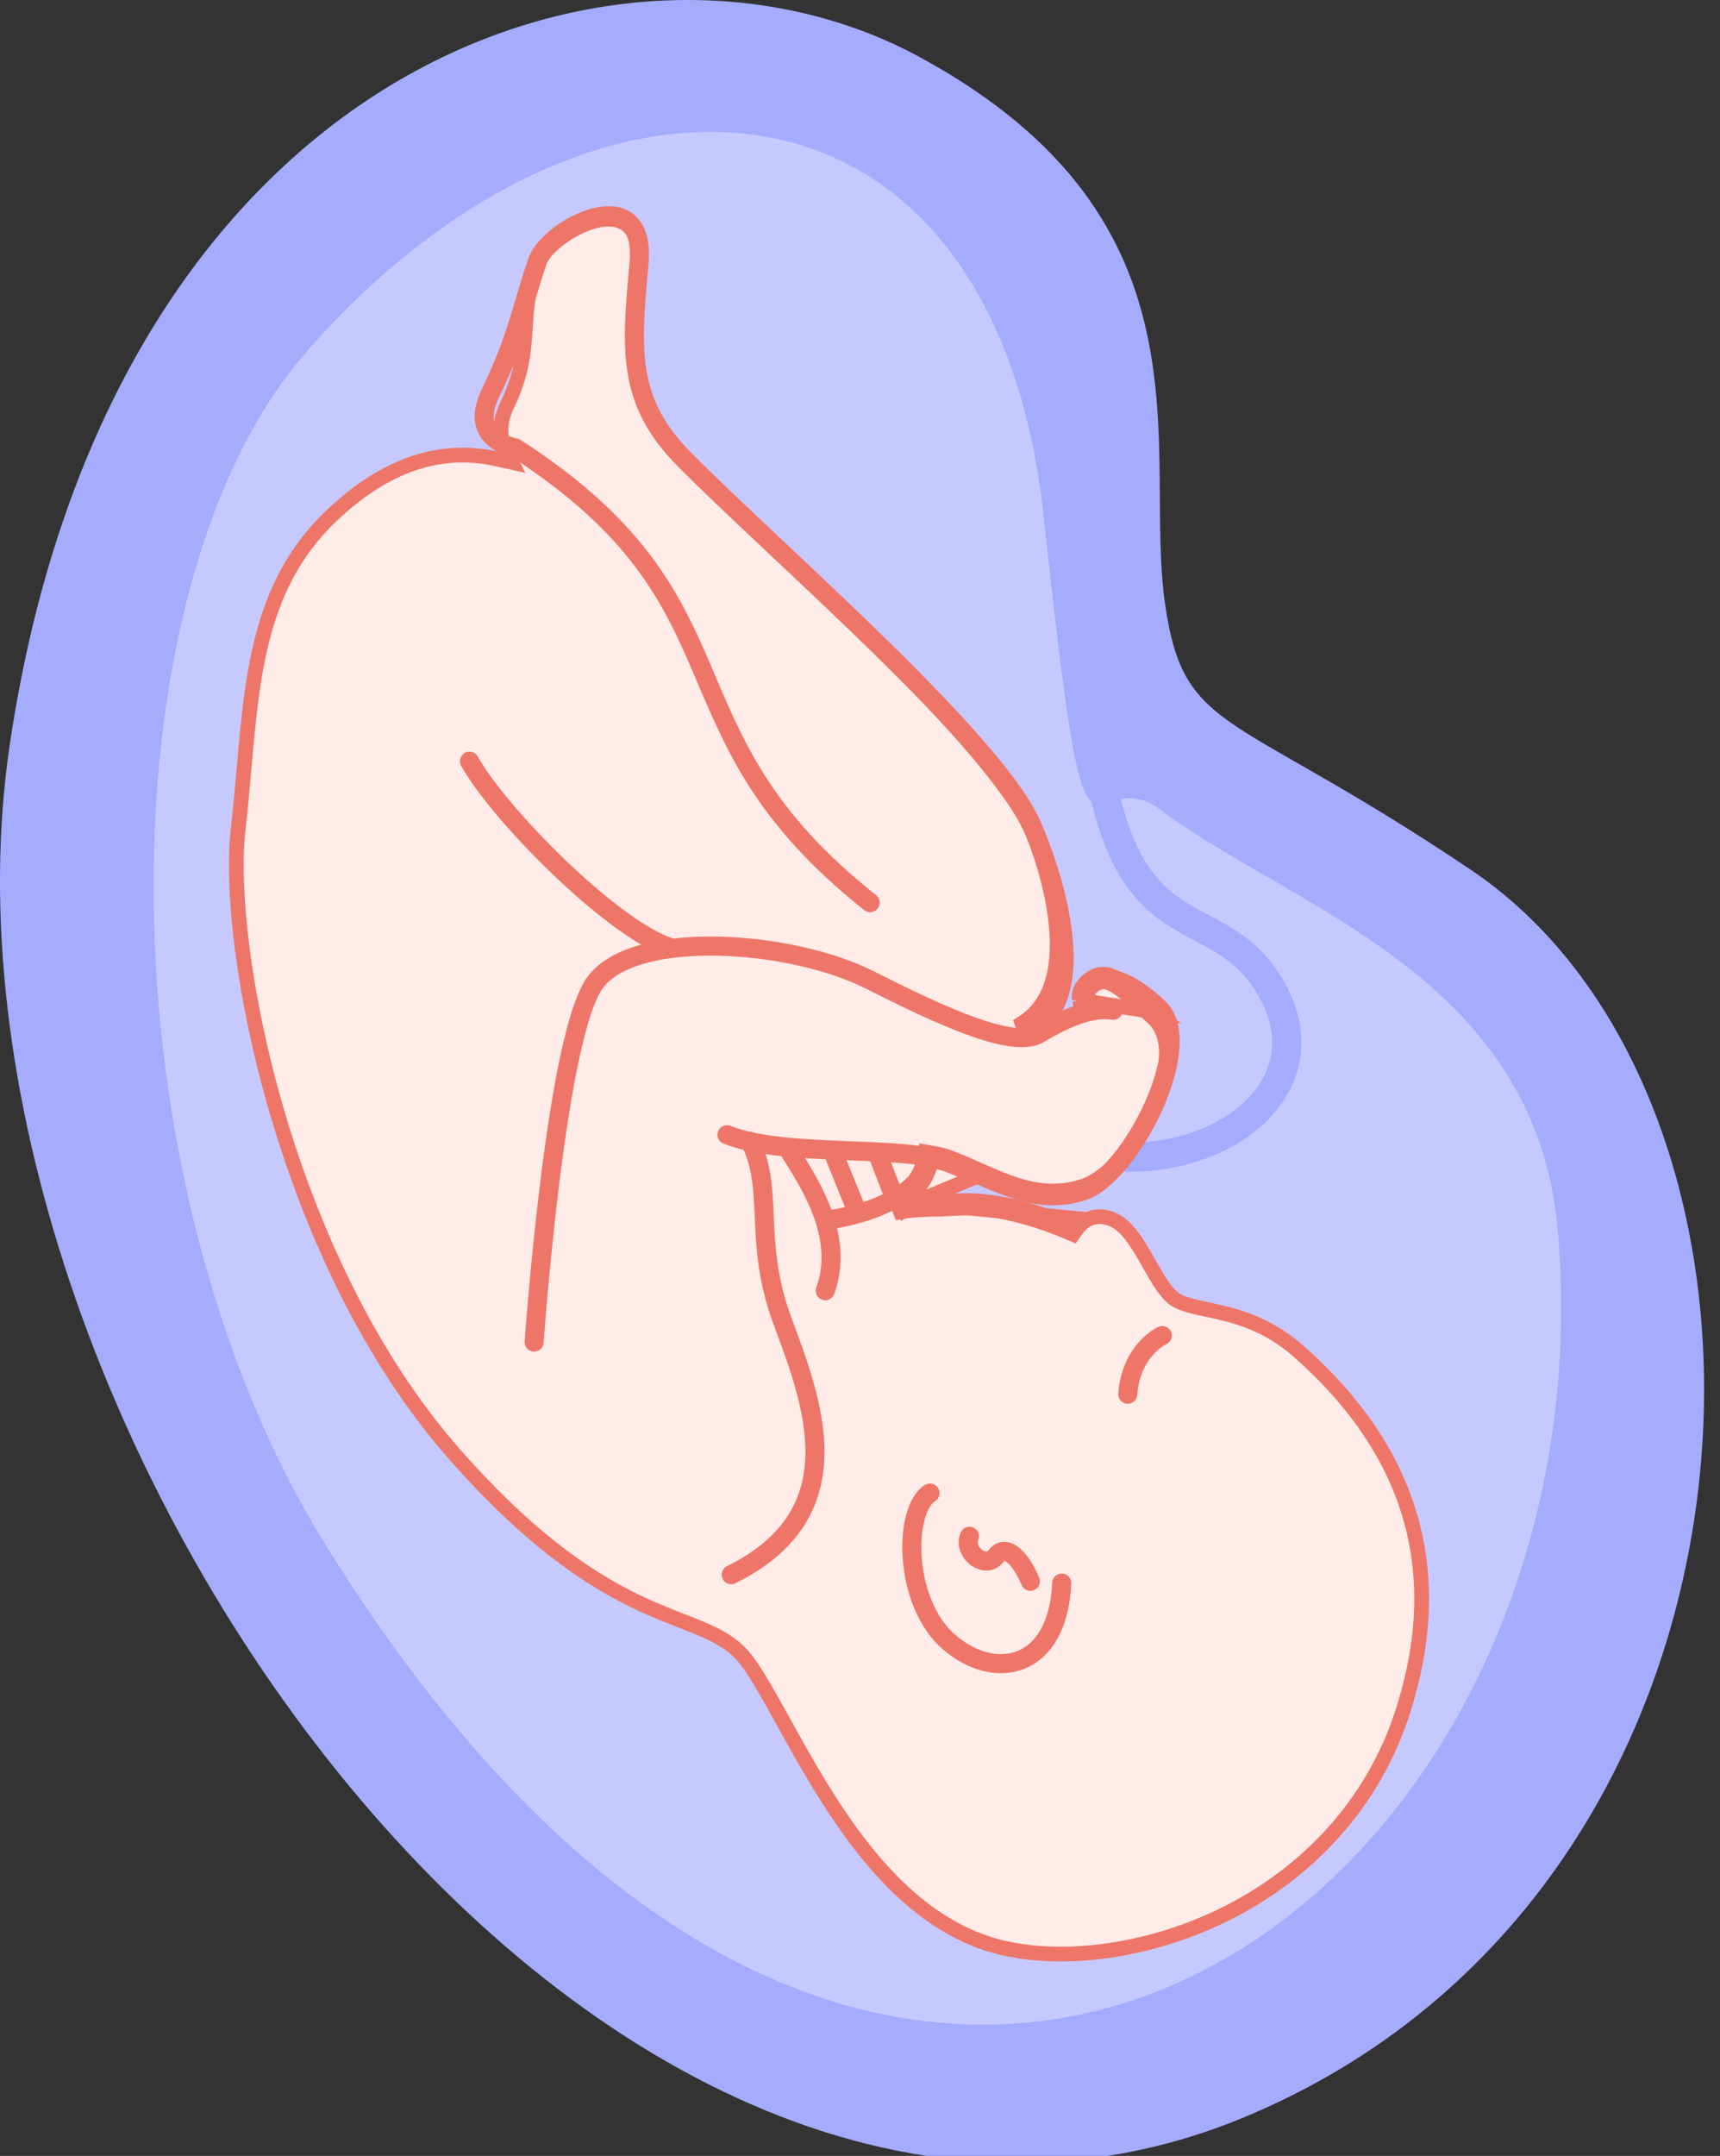 <svg width="91" height="114" viewBox="0 0 91 114" fill="none" xmlns="http://www.w3.org/2000/svg">
<rect x="0" y="0" width="91" height="114" fill="#333333" stroke="none"/>
<path d="M61.651 32.017C60.439 23.809 64.632 11.737 48.723 3.052C32.813 -5.634 5.864 3.545 0.522 39.332C-4.82 75.119 31.791 126.078 65.825 111.956C95.115 99.801 96.487 58.544 77.817 45.993C65.156 37.48 62.666 38.881 61.651 32.017Z" fill="#A5ABFD"/>
<path d="M17.201 81.651C47.113 129.92 85.57 100.895 82.415 65.028C81.231 51.565 68.255 47.974 61.464 42.865C57.364 39.779 57.642 49.8 55.22 27.318C52.58 2.823 31.495 1.097 16.181 18.642C5.314 31.09 5.235 62.341 17.201 81.651Z" fill="#C6C9FF"/>
<path d="M58 39.5C59.5 50.5 64.215 47.443 67.079 51.985C72.085 59.925 56.973 65.802 50.924 56.208" stroke="#A5ABFD" stroke-width="1.544" stroke-miterlimit="10" stroke-linecap="round" stroke-linejoin="round"/>
<path d="M49.51 63.937C49.882 63.926 50.287 63.913 50.726 63.888L50.727 63.888C52.95 63.761 55.475 64.716 56.482 65.146L56.771 65.269L56.953 65.014C57.024 64.915 57.109 64.813 57.211 64.719L57.212 64.719C57.634 64.329 58.189 64.224 58.817 64.463C59.195 64.607 59.536 64.911 59.868 65.342C60.2 65.773 60.496 66.294 60.803 66.836L60.803 66.837L60.812 66.851C61.008 67.198 61.217 67.566 61.428 67.883C61.636 68.197 61.876 68.504 62.142 68.691L62.143 68.691C62.357 68.841 62.631 68.942 62.908 69.021C63.19 69.102 63.514 69.171 63.842 69.24C65.183 69.525 66.941 69.902 68.697 71.446C71.763 74.147 73.737 77.113 74.64 80.321C75.543 83.528 75.385 87.007 74.136 90.748C72.611 95.315 69.253 99.06 64.668 101.289C63.347 101.931 61.956 102.426 60.564 102.769C57.434 103.537 54.324 103.522 51.975 102.681L51.843 103.049L51.975 102.681C49.452 101.777 47.402 99.931 45.684 97.763C43.966 95.595 42.603 93.135 41.438 91.031L41.097 91.22L41.438 91.03L41.416 90.99C40.698 89.693 40.057 88.534 39.496 87.795C38.697 86.738 37.555 86.292 36.155 85.745L36.09 85.72L35.948 86.084L36.09 85.72L36.076 85.714C33.478 84.7 29.554 83.167 24.018 76.864C19.559 71.787 16.52 65.12 14.689 58.908C12.855 52.69 12.246 46.983 12.602 43.843L12.602 43.842C12.725 42.758 12.819 41.696 12.909 40.661C13.362 35.514 13.788 30.833 17.536 27.271L17.536 27.271C20.805 24.162 23.791 23.71 26.299 24.272L27.088 24.448L26.736 23.721C26.714 23.674 26.698 23.643 26.686 23.62C26.668 23.586 26.657 23.566 26.645 23.532L26.645 23.531C26.412 22.905 26.459 22.2 26.839 21.409C27.639 19.746 27.715 18.554 27.793 17.347L27.793 17.342L27.793 17.342C27.855 16.363 27.919 15.392 28.337 14.15C28.534 13.563 29.203 12.842 30.076 12.302C30.947 11.762 31.893 11.482 32.578 11.625C32.847 11.683 33.185 11.824 33.438 12.171C33.692 12.518 33.904 13.129 33.804 14.209C33.59 16.523 33.457 18.288 33.752 19.835C34.052 21.41 34.79 22.736 36.249 24.207L36.249 24.207C37.368 25.334 38.862 26.77 40.439 28.285L40.709 28.003L40.439 28.285L40.447 28.292C43.306 31.039 46.505 34.112 49.17 36.944C50.504 38.361 51.7 39.713 52.651 40.93C53.606 42.152 54.297 43.215 54.639 44.057L54.639 44.057L54.641 44.062C54.682 44.158 55.239 45.489 55.608 47.194C55.982 48.918 56.143 50.937 55.476 52.459L55.476 52.459C55.164 53.172 54.689 53.716 54.07 54.107L54.314 54.827C54.503 54.809 54.73 54.771 54.923 54.657L54.923 54.657C55.62 54.243 56.51 53.859 57.394 53.628L57.971 53.477L57.602 53.008C57.548 52.94 57.513 52.872 57.496 52.798L57.496 52.797C57.482 52.735 57.477 52.659 57.499 52.573C57.522 52.488 57.577 52.374 57.712 52.24L57.712 52.239C57.932 52.022 58.109 51.937 58.259 51.914C58.41 51.891 58.593 51.921 58.843 52.048C59.097 52.177 59.393 52.391 59.756 52.697C60.117 53.002 60.526 53.38 61.009 53.829L61.009 53.829C61.654 54.426 61.901 55.456 61.561 56.933C61.299 58.072 60.682 59.396 59.883 60.51C59.076 61.634 58.131 62.477 57.245 62.746L57.243 62.746C57.144 62.777 57.043 62.804 56.942 62.83C55.064 63.29 53.547 62.634 51.807 61.867L51.807 61.867L51.793 61.861C51.315 61.65 50.809 61.427 50.271 61.219L50.271 61.219C49.993 61.111 49.673 61.036 49.341 60.977L48.96 60.91L48.889 61.29C48.715 62.216 48.109 62.884 47.36 63.37L47.644 64.082C48.188 63.979 48.794 63.959 49.51 63.937ZM49.51 63.937L49.499 63.546M49.51 63.937C49.51 63.937 49.511 63.937 49.511 63.937L49.499 63.546M49.499 63.546C49.096 63.559 48.717 63.571 48.358 63.599M49.499 63.546C49.87 63.535 50.27 63.522 50.704 63.498C53.026 63.366 55.624 64.354 56.636 64.787C56.718 64.671 56.82 64.548 56.947 64.431L48.358 63.599M48.358 63.599C48.175 63.756 47.981 63.898 47.785 64.026L47.572 63.698L47.5 63.314C47.725 63.271 47.958 63.242 48.197 63.22C48.718 62.746 49.127 62.138 49.273 61.362C49.329 61.372 49.384 61.382 49.438 61.393L49.657 61.434C49.657 61.436 49.656 61.438 49.656 61.44C49.828 61.481 49.987 61.528 50.13 61.583C50.659 61.788 51.158 62.008 51.639 62.219L51.649 62.224L48.358 63.599ZM57.115 52.885C57.063 52.66 57.077 52.318 57.437 51.962C58.467 50.943 59.349 51.756 61.275 53.542L57.115 52.885ZM57.115 52.885C57.116 52.888 57.117 52.89 57.117 52.893L57.115 52.885Z" fill="#FFECE9" stroke="#EE7668" stroke-width="0.781"/>
<path d="M38.463 60.003C41.605 61.244 47.71 60.494 50.241 61.469C52.772 62.445 54.698 63.771 57.238 62.998C59.778 62.225 63.371 55.216 61.283 53.281C59.194 51.346 58.138 51.622 57.523 52.23C56.907 52.839 58.313 53.373 58.313 53.373" stroke="#EE7668" stroke-width="1.009" stroke-miterlimit="10" stroke-linecap="round" stroke-linejoin="round"/>
<path d="M58.898 53.421C57.674 53.24 56.297 53.879 54.981 54.66C53.666 55.439 50.215 53.945 46.029 51.823C41.842 49.702 33.625 49.132 31.511 51.92C29.397 54.707 28.26 70.966 28.26 70.966" stroke="#EE7668" stroke-width="1.009" stroke-miterlimit="10" stroke-linecap="round" stroke-linejoin="round"/>
<path d="M39.686 60.358C40.984 62.901 39.833 65.606 41.384 69.812C42.935 74.019 45.351 79.978 38.688 83.265" stroke="#EE7668" stroke-width="1.009" stroke-miterlimit="10" stroke-linecap="round" stroke-linejoin="round"/>
<path d="M41.779 60.894C43.081 62.913 44.64 65.544 43.663 68.25" stroke="#EE7668" stroke-width="1.009" stroke-miterlimit="10" stroke-linecap="round" stroke-linejoin="round"/>
<path d="M43.915 64.488C43.915 64.488 48.431 63.951 49.177 61.285" stroke="#EE7668" stroke-width="1.009" stroke-miterlimit="10" stroke-linecap="round" stroke-linejoin="round"/>
<path d="M44.033 60.828L45.325 64.013" stroke="#EE7668" stroke-width="1.009" stroke-miterlimit="10" stroke-linecap="round" stroke-linejoin="round"/>
<path d="M46.447 61.064L47.322 63.332" stroke="#EE7668" stroke-width="1.009" stroke-miterlimit="10" stroke-linecap="round" stroke-linejoin="round"/>
<path d="M49.203 78.951C47.8 79.817 47.773 84.715 50.209 86.827C52.646 88.939 55.974 88.257 56.173 83.711" stroke="#EE7668" stroke-width="1.009" stroke-miterlimit="10" stroke-linecap="round" stroke-linejoin="round"/>
<path d="M54.514 83.614C53.996 82.387 53.213 81.596 52.685 82.293C52.156 82.99 50.937 82.108 51.291 81.236" stroke="#EE7668" stroke-width="1.009" stroke-miterlimit="10" stroke-linecap="round" stroke-linejoin="round"/>
<path d="M61.494 70.622C61.494 70.622 59.849 71.354 59.666 73.722" stroke="#EE7668" stroke-width="1.009" stroke-miterlimit="10" stroke-linecap="round" stroke-linejoin="round"/>
<path d="M24.84 40.252C26.398 43.059 32.4 49.126 35.456 50.105" stroke="#EE7668" stroke-width="1.009" stroke-miterlimit="10" stroke-linecap="round" stroke-linejoin="round"/>
<path d="M53.896 54.84C58.819 53.08 54.65 43.782 54.65 43.782C52.823 39.29 41.14 29.267 36.205 24.291C33.158 21.218 33.388 18.493 33.807 13.944C34.23 9.362 29.032 12.045 28.431 13.831C27.486 16.637 27.373 17.83 25.931 20.829C24.751 23.284 27.269 23.685 27.269 23.685C40.132 31.987 34.496 38.593 46.037 47.728" stroke="#EE7668" stroke-width="1.009" stroke-miterlimit="10" stroke-linecap="round" stroke-linejoin="round"/>
</svg>
